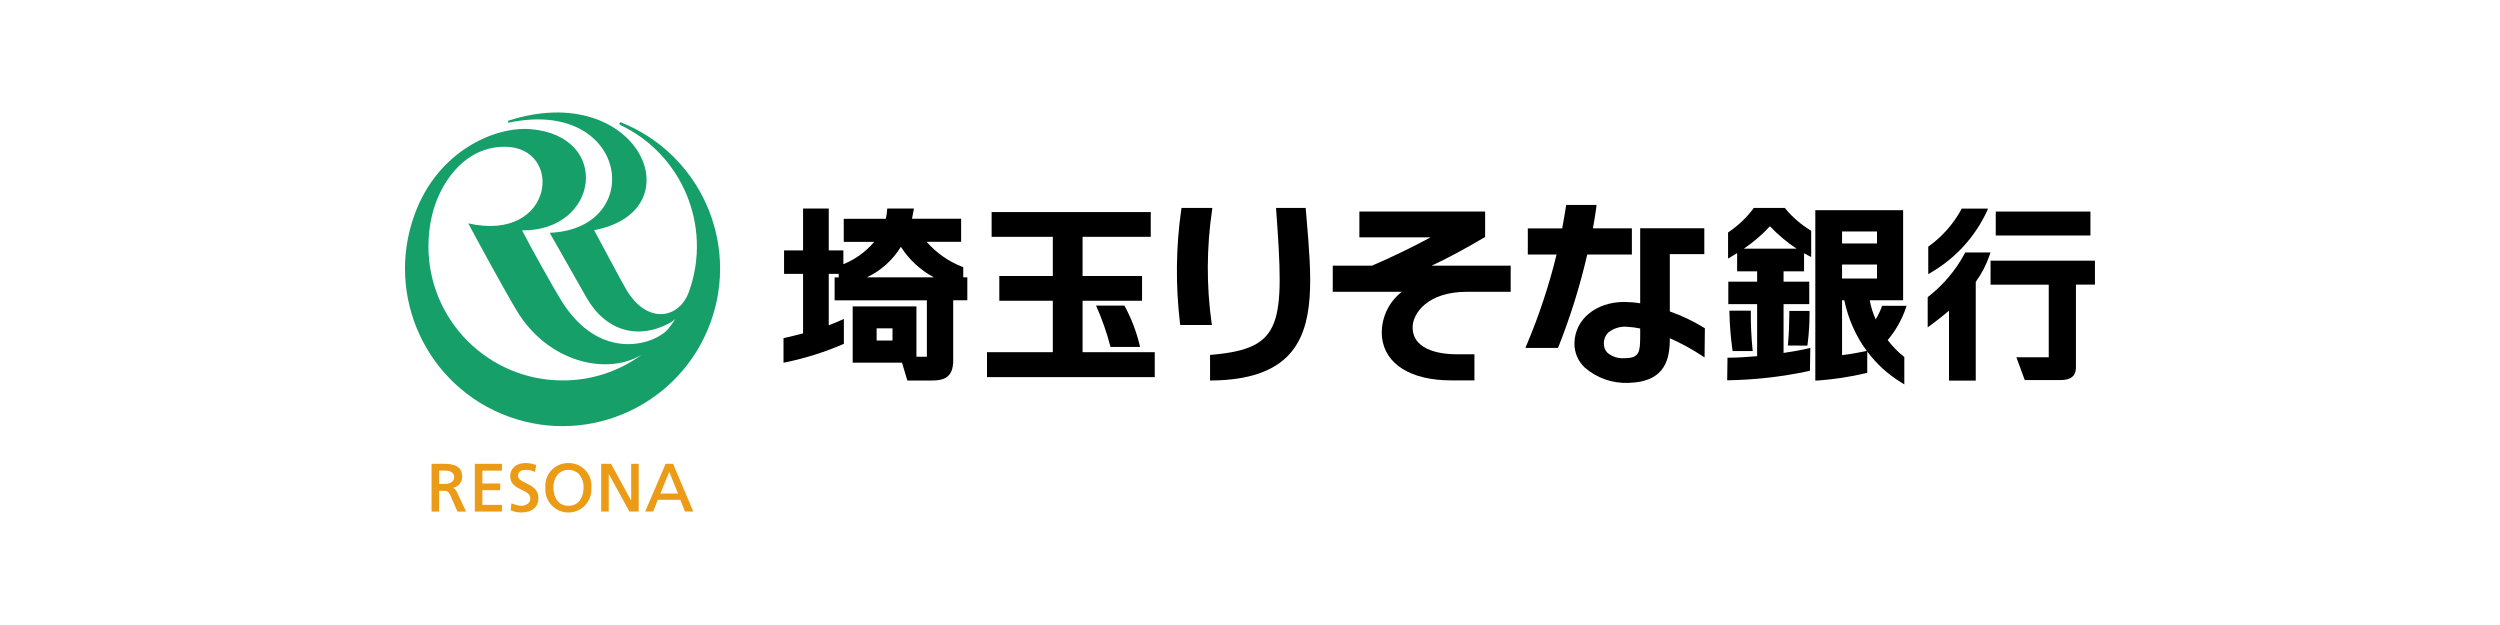 <?xml version="1.0" encoding="UTF-8"?>
<svg id="_レイヤー_2" data-name="レイヤー 2" xmlns="http://www.w3.org/2000/svg" width="400" height="100" viewBox="0 0 400 100">
  <g id="_枠" data-name="枠">
    <rect width="400" height="100" style="fill: none; stroke-width: 0px;"/>
  </g>
  <g id="_レイヤー_9" data-name="レイヤー 9">
    <g>
      <rect x="319.32" y="33.85" width="15.15" height="3.83" style="stroke-width: 0px;"/>
      <path d="m283.19,36.2c1.28,1.36,2.72,2.56,4.27,3.59h-8.45c1.53-1.03,2.93-2.24,4.18-3.59m2.49-2.82l-.1-.11h-4.99l-.09.15c-1.08,1.43-2.39,2.67-3.87,3.68l-.14.09v4.18l.47-.28c.33-.19.65-.4.98-.6v2.92h3.2v1.66h-4.61v3.59h4.61v8.33c-1.5.13-3.03.23-4.44.24h-.3l-.05,3.61h.32c4.26-.08,8.51-.57,12.68-1.46l.24-.06.06-3.66-.38.1c-.96.23-2.33.47-3.9.71v-7.81h4.11v-3.59h-4.11v-1.66h3.28v-2.88l.69.36.45.23v-4.19l-.15-.1c-1.51-.93-2.85-2.09-3.98-3.45" style="stroke-width: 0px;"/>
      <path d="m276.71,49.7v.32c.04,1.97.2,3.93.47,5.88l.04.27h3.21l-.03-.34c-.19-1.93-.28-3.87-.27-5.81v-.31h-3.42" style="stroke-width: 0px;"/>
      <path d="m286.29,49.75v.66c-.03,1.79-.04,2.52-.2,4.53l-.03.34,3.12.02.04-.28c.21-1.65.31-3.31.31-4.97v-.3h-3.24" style="stroke-width: 0px;"/>
      <path d="m298.38,56.21c-1.29.27-2.43.47-3.65.61v-8.78h.36c.6,2.93,1.82,5.7,3.59,8.11l-.3.05m-3.65-19.17h5.59v1.92h-5.59v-1.92Zm0,5.29h5.59v2.24h-5.59v-2.24Zm6.34,6.8c-.26.69-.58,1.35-.96,1.98-.44-.98-.76-2-.95-3.06h5.34v-14.41h-14.05v27.26h.34c2.6-.19,5.19-.58,7.73-1.18l.24-.06v-3.4c1.49,1.99,3.34,3.67,5.46,4.96l.47.3v-4.39l-.11-.09c-.96-.76-1.81-1.64-2.55-2.62,1.27-1.5,2.25-3.23,2.89-5.08l.13-.4h-3.9l-.1.21" style="stroke-width: 0px;"/>
      <path d="m308.99,43.58c3.9-2.27,7.01-5.68,8.91-9.77l.18-.43h-4.23l-.07.18c-1.26,2.29-3.01,4.28-5.13,5.81l-.13.1v4.39l.47-.27" style="stroke-width: 0px;"/>
      <path d="m318.48,40.39h-4.06l-.08.19c-1.43,2.67-3.41,5-5.79,6.87l-.12.09v4.84l.5-.37c.93-.69,1.93-1.46,2.91-2.31v11.2h4.28v-15.8c.95-1.31,1.7-2.76,2.22-4.3l.14-.4" style="stroke-width: 0px;"/>
      <path d="m335.19,45.55v-3.84h-16.7v3.84h9.31v11.61h-5.18l1.34,3.65h5.69c2.22,0,2.5-1.13,2.5-2.1v-13.17h3.04" style="stroke-width: 0px;"/>
      <path d="m261.1,40.72v-4.19h-6.23c.21-1.13.39-2.27.54-3.4l.04-.34h-4.86l-.04.27c-.19,1.19-.39,2.36-.6,3.48h-5.5v4.19h4.6c-1.21,4.96-2.82,9.81-4.81,14.51l-.17.43h5.2l.09-.2c1.9-4.79,3.44-9.72,4.6-14.75h7.13" style="stroke-width: 0px;"/>
      <path d="m262.43,53.91c-.04,2.33-.05,3.39-2.51,3.4-.98.08-1.96-.23-2.72-.86-.39-.39-.6-.93-.58-1.48-.02-.66.24-1.31.71-1.77.87-.7,1.99-1.03,3.1-.91.67.04,1.34.13,2,.27v1.35m4.74-4.08v-9.17h5.52v-4.14h-10.26v12.01c-.83-.14-1.67-.21-2.52-.22-4.58,0-7.95,2.79-8,6.63-.02,1.46.58,2.86,1.64,3.86,1.94,1.69,4.45,2.57,7.02,2.46,6.11-.17,6.58-4.1,6.61-7.14,1.77.78,3.46,1.7,5.08,2.76l.47.32.05-4.68-.15-.09c-1.72-1.06-3.55-1.93-5.46-2.6" style="stroke-width: 0px;"/>
      <path d="m193.85,51.65c-.83-5.98-.8-12.05.08-18.02l.05-.36h-4.94l-.04.26c-.86,6.03-.92,12.15-.2,18.2l.04.27h5.07l-.06-.34" style="stroke-width: 0px;"/>
      <path d="m208.91,33.27h-4.74l.02.33c1.31,18.26,1.18,22.17-10.31,23.16l-.27.03v4.09h.3c5.84-.07,9.89-1.46,12.39-4.2,4.19-4.62,3.53-12.49,2.76-21.61l-.15-1.79" style="stroke-width: 0px;"/>
      <path d="m237.62,37.92v-4.07h-20.12v4.12h11.4c-2.71,1.48-6.43,3.28-9.39,4.54h-6.27v4.18h11.05c-2.24,1.73-3.43,4.48-3.17,7.3.5,4.31,4.64,6.87,11.08,6.87h3.71v-4.18h-2.99c-1.62,0-6.9-.31-6.9-4.3,0-2.21,2.35-5.69,8.67-5.69h7.02v-4.18h-12.66c2.8-1.3,5.47-2.78,8.43-4.51l.16-.08" style="stroke-width: 0px;"/>
      <path d="m140.26,52.53h2.54v1.96h-2.54v-1.96Zm9.14-8.16h-10.7c2.25-1.06,4.14-2.76,5.44-4.88,1.31,2.05,3.12,3.73,5.27,4.88m4.71,0v-1.6l-.19-.09c-2.18-.86-4.12-2.22-5.67-3.99h5.52v-3.69h-7.86c.09-.41.18-.85.25-1.29l.06-.35h-4.27l-.03.28c-.02.46-.1.92-.21,1.37h-6.72v3.69h4.87c-1.33,1.57-3.02,2.8-4.93,3.57v-2.21h-2.34v-6.69h-4.11v6.69h-3.04v3.76h3.04v9.52c-1.06.28-2.06.52-2.89.71l-.24.06v3.93l.37-.08c3.13-.65,6.18-1.61,9.11-2.87l.18-.09v-3.98l-.45.21c-.65.3-1.3.56-1.97.81v-8.22h1.59v.56h-.65v3.67h14.76v9.03h-1.67v-8.06h-10.2v9.01h7.89l.86,2.85h3.98c1.58,0,3.19-.34,3.33-2.74h.02v-10.1h2.26v-3.67h-.65" style="stroke-width: 0px;"/>
      <path d="m173.21,56.35v-8.23h9.52v-3.96h-9.52v-6.27h10.91v-3.96h-25.46v3.96h9.79v6.27h-8.56v3.96h8.56v8.23h-10.53v3.99h26.84v-3.99h-11.55Z" style="stroke-width: 0px;"/>
      <path d="m182.43,55.52l-.05-.15c-.53-2.26-1.36-4.43-2.47-6.47h-4.54c.96,2.14,1.73,4.35,2.31,6.61h4.75" style="stroke-width: 0px;"/>
      <path d="m68.55,39.39c0-1.63.18-3.25.55-4.84h0c1.06-4.72,4.87-11.07,11.64-11.07,9.54,0,8,15.38-5.82,12.26,1.44,2.69,5.87,10.84,7.73,13.92,5,8.34,14.47,10.48,20.04,7.08-3.67,2.7-8.1,4.14-12.66,4.13-11.86,0-21.48-9.6-21.48-21.46,0,0,0-.01,0-.02m30.82-19.82h-.08s-.22.21-.22.21l.13.19c9.95,4.71,14.74,16.18,11.08,26.57-1.49,4.45-6.65,5.49-10.03-.13-.61-1.01-4.13-7.6-5.19-9.58,16.46-3.13,7.03-24.28-13.78-17.5l.04.31c19.22-4.13,22.23,16.95,6.63,17.61,1.74,3.07,4.66,8.17,5.82,10.24,3.15,5.62,8.43,6.87,13.35,4.21.35-.18.68-.42.95-.7h0c-.36.57-.75,1.12-1.17,1.64-2.11,2.48-10.93,5.45-17.11-4.58-1.42-2.29-4.87-8.51-6.26-11.2,12.33.13,14.37-15.15,1.33-16.2-5.72-.46-14.89,3.56-18.53,13.68-4.77,13.07,1.96,27.54,15.04,32.31,13.07,4.77,27.54-1.96,32.31-15.04,4.67-12.79-1.67-26.98-14.32-32.03" style="fill: #169f69; stroke-width: 0px;"/>
      <path d="m72.67,76.33c0,.7-.59,1.1-1.56,1.1h-.85v-2.13h.96c.93,0,1.45.38,1.45,1.03m-.17,1.72c.83-.17,1.44-.89,1.45-1.74,0-1.86-1.51-2.1-2.99-2.1h-1.91v7.65h1.21v-3.33h.58c.57,0,.87,0,1.19.68l1.17,2.65h1.38l-1.46-3.09c-.12-.3-.34-.55-.63-.72" style="fill: #eb9b15; stroke-width: 0px;"/>
      <path d="m75.97,74.21v7.64h4.34v-1.07h-3.13v-2.35h2.85v-1.07h-2.85v-2.06h3.13v-1.09h-4.34Z" style="fill: #eb9b15; stroke-width: 0px;"/>
      <path d="m84.14,77.29c-.67-.32-1.25-.6-1.25-1.19,0-.85.87-.92,1.24-.92.48-.01.96.09,1.4.31l.07.02.19-1.12h-.06c-.52-.2-1.07-.3-1.62-.31-1.51,0-2.48.85-2.48,2.12s.98,1.76,1.85,2.18c.73.36,1.37.65,1.37,1.38,0,.84-.84,1.17-1.4,1.17-.53-.04-1.05-.17-1.54-.37l-.08-.03-.12,1.15h.06c.5.19,1.02.3,1.55.32,1.79,0,2.82-.84,2.82-2.3s-1.1-1.96-1.98-2.4" style="fill: #eb9b15; stroke-width: 0px;"/>
      <path d="m90.96,80.93c-1.78,0-2.41-1.56-2.41-2.89-.03-.83.26-1.65.82-2.27.91-.8,2.27-.8,3.18,0,.56.62.86,1.43.82,2.27,0,1.32-.64,2.89-2.42,2.89m0-6.84c-2-.04-3.66,1.55-3.7,3.55,0,.13,0,.27.01.4-.15,2.03,1.38,3.8,3.41,3.95s3.8-1.38,3.95-3.41c.01-.18.01-.36,0-.54.18-2-1.29-3.76-3.28-3.94-.13-.01-.27-.02-.4-.01" style="fill: #eb9b15; stroke-width: 0px;"/>
      <path d="m100.99,74.21v5.89c-.2-.34-3.23-5.89-3.23-5.89h-1.57v7.64h1.21v-6.02c.18.34,3.31,6.02,3.31,6.02h1.48v-7.64h-1.19" style="fill: #eb9b15; stroke-width: 0px;"/>
      <path d="m108.47,78.96h-2.8c.06-.17,1.29-3.22,1.41-3.48.09.27,1.33,3.31,1.4,3.48m-.76-4.75h-1.22l-3.27,7.64h1.27l.75-1.88h3.6l.75,1.88h1.33l-3.24-7.64" style="fill: #eb9b15; stroke-width: 0px;"/>
    </g>
  </g>
</svg>